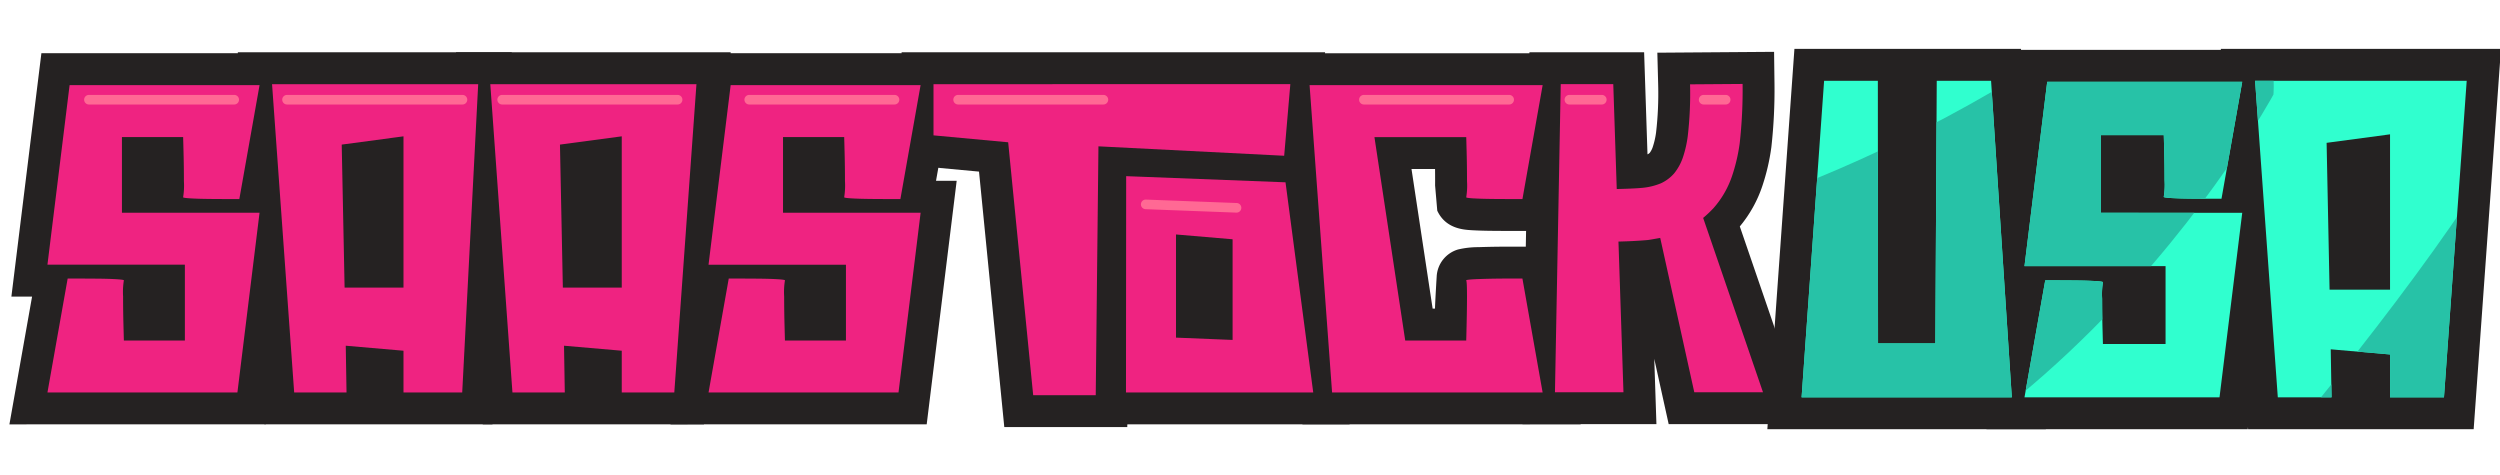 <?xml version="1.0" encoding="UTF-8"?>
<svg xmlns="http://www.w3.org/2000/svg" xmlns:xlink="http://www.w3.org/1999/xlink" width="711" height="135" viewBox="0 0 711 135">
  <defs>
    <clipPath id="clip-path">
      <rect id="Rectangle_6698" data-name="Rectangle 6698" width="711" height="135" transform="translate(546.503 196.066)" fill="#fff" stroke="#707070" stroke-width="1"></rect>
    </clipPath>
    <clipPath id="clip-path-2">
      <rect id="Rectangle_6697" data-name="Rectangle 6697" width="818.523" height="205.556" fill="none"></rect>
    </clipPath>
    <clipPath id="clip-path-3">
      <path id="Path_20635" data-name="Path 20635" d="M631.862,25.834,625.4,78.266h40.125v22.143H647.711l-.112-4.272q-.114-4.213-.113-8.6a20.821,20.821,0,0,1,.226-4.664q.167-.224-2.193-.365t-6.013-.17q-3.654-.027-5.4-.027H631.3l-5.9,33.268h55.467l6.463-52.489H647.149V41.007h17.87l.112,4.215q.113,4.27.113,8.655a20.923,20.923,0,0,1-.226,4.663c-.112.151.618.273,2.193.365s3.576.151,6.013.17,4.233.027,5.394.027h2.81l5.9-33.268Zm-31.414-.28-.394,74.684h-16.3L583.7,25.554H568.416l-6.406,90.027H621.8l-5.9-90.027ZM711.326,43.2l18.04-2.417v44.17h-17.2ZM690.982,25.554l6.463,90.027h15.287l-.226-13.656,16.86,1.462v12.194h15.341l6.463-90.027Z" transform="translate(-562.01 -25.554)" fill="none"></path>
    </clipPath>
  </defs>
  <g id="SaaStock_USA_logo" data-name="SaaStock USA logo" transform="translate(-546.503 -196.066)" clip-path="url(#clip-path)">
    <g id="Group_10166" data-name="Group 10166" transform="translate(549.18 195.866)">
      <path id="Path_20602" data-name="Path 20602" d="M551.273,123.72l7.7-108.167H623.4l7.089,108.167Z" transform="translate(-51.316 -1.448)" fill="#252222"></path>
      <path id="Path_20603" data-name="Path 20603" d="M619.977,123.748,626.6,86.433h-6.055l8.7-70.571h74.307l-6.609,37.259h6.043l-8.7,70.627Z" transform="translate(-57.712 -1.477)" fill="#252222"></path>
      <path id="Path_20604" data-name="Path 20604" d="M701.241,123.72,693.477,15.553h79.675L765.387,123.72Z" transform="translate(-64.554 -1.448)" fill="#252222"></path>
      <path id="Path_20605" data-name="Path 20605" d="M615.9,25.553l5.9,90.028H562.01l6.406-90.028H583.7l.056,74.686h16.3l.393-74.686Z" transform="translate(-52.316 -2.379)" fill="#30ffcf"></path>
      <g id="Group_10163" data-name="Group 10163">
        <g id="Group_10162" data-name="Group 10162" clip-path="url(#clip-path-2)">
          <path id="Path_20606" data-name="Path 20606" d="M653.656,41.036V63.122h40.181l-6.463,52.488H631.907l5.9-33.269h2.811q1.741,0,5.394.028t6.014.169q2.36.14,2.192.365a20.931,20.931,0,0,0-.225,4.665q0,4.383.112,8.6l.112,4.272h17.814V78.294H631.907l6.463-52.431h55.467l-5.9,33.268h-2.81q-1.744,0-5.4-.028t-6.013-.169q-2.362-.139-2.192-.365a20.971,20.971,0,0,0,.225-4.664q0-4.383-.112-8.655l-.112-4.214Z" transform="translate(-58.822 -2.408)" fill="#30ffcf"></path>
          <path id="Path_20607" data-name="Path 20607" d="M704.221,25.553h60.187l-6.462,90.027H742.6V103.386l-16.86-1.461.226,13.655H710.683Zm38.383,59.4V40.782L724.565,43.2l.842,41.754Z" transform="translate(-65.554 -2.379)" fill="#30ffcf"></path>
          <path id="Path_20608" data-name="Path 20608" d="M0,122.464,6.446,86.121H.563L9.095,16.913H81.958L75.518,53.2h5.874l-8.528,69.261Z" transform="translate(0 -1.574)" fill="#252222"></path>
          <path id="Path_20609" data-name="Path 20609" d="M79.213,122.436,71.618,16.613h77.917l-5.484,105.822Z" transform="translate(-6.667 -1.547)" fill="#252222"></path>
          <path id="Path_20610" data-name="Path 20610" d="M147.654,122.437l-7.6-105.823h78.108l-7.6,105.822H147.654Z" transform="translate(-13.037 -1.547)" fill="#252222"></path>
          <path id="Path_20611" data-name="Path 20611" d="M207.312,122.464l6.443-36.343h-5.884L216.4,16.913h72.861L282.825,53.2H288.7l-8.526,69.261Z" transform="translate(-19.298 -1.574)" fill="#252222"></path>
          <path id="Path_20612" data-name="Path 20612" d="M308.988,123.2,301.8,50.552l-22.017-2.043V16.614H400.221l-3.349,38.931L344.731,52.9l-.766,70.3Z" transform="translate(-26.045 -1.547)" fill="#252222"></path>
          <path id="Path_20613" data-name="Path 20613" d="M340.137,125.085l.069-80.016,62.372,2.411,10.234,77.605Z" transform="translate(-31.662 -4.195)" fill="#252222"></path>
          <path id="Path_20614" data-name="Path 20614" d="M404.692,122.463,396.961,16.915h86.862l-8.964,50.542H464.519q-1.715,0-5.322-.027c-2.556-.019-4.626-.08-6.332-.181-2.425-.145-7.47-.45-9.831-5.56l-.615-7.146c0-.351.005-.763.005-1.246q0-1.733-.019-3.463h-6.7l6.012,39.716h.674c.02-1.4.291-6.066.475-9.115a8.475,8.475,0,0,1,6.09-7.711,24.91,24.91,0,0,1,5.783-.657c2.748-.092,5.573-.141,8.4-.145h11.716l8.965,50.541Z" transform="translate(-36.952 -1.575)" fill="#252222"></path>
          <path id="Path_20615" data-name="Path 20615" d="M474.481,122.367,476.462,16.6h32.617l.96,29.023.147-.055a2.225,2.225,0,0,0,.491-.367,5.748,5.748,0,0,0,.823-1.553,22.464,22.464,0,0,0,.984-4.292,95.872,95.872,0,0,0,.594-13.4l-.239-9.234,33.2-.247.116,9.019a146.714,146.714,0,0,1-.876,17.972l-.026.214a59.511,59.511,0,0,1-2.518,10.851,35.456,35.456,0,0,1-6.444,11.6l19.3,56.227H516.063l-4.1-18.569.617,18.571Z" transform="translate(-44.168 -1.534)" fill="#252222"></path>
          <path id="Path_20616" data-name="Path 20616" d="M52.652,59.126q2.3.136,5.857.164t5.255.028H66.5l5.751-32.4H18.226l-6.3,51.068H51.012V99.547H33.661l-.109-4.16q-.112-4.107-.111-8.374a20.492,20.492,0,0,1,.219-4.544q.165-.216-2.134-.356t-5.858-.164q-3.556-.026-5.254-.026H17.677l-5.747,32.4H65.954L72.248,63.2H33.113V41.693H50.519l.108,4.106q.112,4.161.111,8.428a20.6,20.6,0,0,1-.219,4.544q-.165.218,2.133.356" transform="translate(-1.111 -2.505)" fill="#ef2381"></path>
          <path id="Path_20617" data-name="Path 20617" d="M88.654,114.3h14.889l-.219-13.3,16.42,1.424V114.3h16.7l4.544-87.684H82.362Zm31.09-72.851v43.02h-16.75l-.82-40.669Z" transform="translate(-7.667 -2.477)" fill="#ef2381"></path>
          <path id="Path_20618" data-name="Path 20618" d="M157.1,114.3h14.888l-.22-13.3,16.421,1.423V114.3h14.942l6.3-87.684H150.8Zm31.088-72.851v43.02H171.435L170.614,43.8Z" transform="translate(-14.038 -2.477)" fill="#ef2381"></path>
          <path id="Path_20619" data-name="Path 20619" d="M240.422,41.693h17.4l.107,4.106q.114,4.16.112,8.428a20.832,20.832,0,0,1-.219,4.543q-.165.218,2.134.356t5.857.165q3.557.027,5.255.028h2.734l5.748-32.4H225.532l-6.295,51.069h39.081V99.547H240.965l-.107-4.16q-.112-4.107-.112-8.374a20.594,20.594,0,0,1,.219-4.543q.169-.218-2.131-.356t-5.857-.164q-3.561-.027-5.255-.026h-2.736l-5.745,32.4h54.023L279.557,63.2H240.422Z" transform="translate(-20.408 -2.505)" fill="#ef2381"></path>
          <path id="Path_20620" data-name="Path 20620" d="M389.518,46.975l1.751-20.361H289.787V41.173l21.237,1.971,7.111,71.921h17.79l.771-70.771Z" transform="translate(-26.975 -2.477)" fill="#ef2381"></path>
          <path id="Path_20621" data-name="Path 20621" d="M350.2,55.462l-.053,61.52H403.4l-7.882-59.77Zm30.266,46.578-16.094-.657V72.046l16.094,1.368Z" transform="translate(-32.594 -5.163)" fill="#ef2381"></path>
          <path id="Path_20622" data-name="Path 20622" d="M454.412,59.128q2.3.137,5.856.164t5.254.026h2.738l5.747-32.4H407.721l6.4,87.408H474l-5.747-32.4H464.15q-4.107,0-8.1.138t-3.776.41q.439.657,0,17.077h-17.35L426.166,41.7h26.111l.109,4.106q.11,4.161.11,8.428a20.464,20.464,0,0,1-.219,4.544q-.163.218,2.135.356" transform="translate(-37.954 -2.506)" fill="#ef2381"></path>
          <path id="Path_20623" data-name="Path 20623" d="M526.815,64.648a32.643,32.643,0,0,0,2.953-2.791,26.662,26.662,0,0,0,5.31-9.252,50.337,50.337,0,0,0,2.134-9.2,137,137,0,0,0,.822-16.858l-14.942.111a104.523,104.523,0,0,1-.656,14.725,31.658,31.658,0,0,1-1.424,6.185,14.844,14.844,0,0,1-2.462,4.433,11.316,11.316,0,0,1-3.722,2.791,18.134,18.134,0,0,1-5.419,1.311q-2.243.219-7.169.329l-.987-29.831H486.311l-1.642,87.63h19.484l-1.423-42.855q4.652-.11,8.32-.438.22,0,3.557-.6l9.689,43.895h19.54Z" transform="translate(-45.116 -2.472)" fill="#ef2381"></path>
          <path id="Path_20624" data-name="Path 20624" d="M66.116,32.713H24.8a1.366,1.366,0,1,1,0-2.732H66.116a1.366,1.366,0,0,1,0,2.732" transform="translate(-2.182 -2.791)" fill="#ff6994"></path>
          <path id="Path_20625" data-name="Path 20625" d="M273.175,32.713H231.863a1.366,1.366,0,1,1,0-2.732h41.313a1.366,1.366,0,1,1,0,2.732" transform="translate(-21.456 -2.791)" fill="#ff6994"></path>
          <path id="Path_20626" data-name="Path 20626" d="M338.681,32.713H297.369a1.366,1.366,0,0,1,0-2.732h41.313a1.366,1.366,0,0,1,0,2.732" transform="translate(-27.554 -2.791)" fill="#ff6994"></path>
          <path id="Path_20627" data-name="Path 20627" d="M465.927,32.713H424.615a1.366,1.366,0,1,1,0-2.732h41.313a1.366,1.366,0,1,1,0,2.732" transform="translate(-39.399 -2.791)" fill="#ff6994"></path>
          <path id="Path_20628" data-name="Path 20628" d="M498.272,32.713h-9.215a1.366,1.366,0,0,1,0-2.732h9.215a1.366,1.366,0,0,1,0,2.732" transform="translate(-45.398 -2.791)" fill="#ff6994"></path>
          <path id="Path_20629" data-name="Path 20629" d="M537.422,32.713h-6.26a1.366,1.366,0,0,1,0-2.732h6.26a1.366,1.366,0,0,1,0,2.732" transform="translate(-49.317 -2.791)" fill="#ff6994"></path>
          <path id="Path_20630" data-name="Path 20630" d="M381.986,66.515l-25.836-.977a1.365,1.365,0,1,1,.1-2.729l25.836.976a1.366,1.366,0,0,1-.1,2.73" transform="translate(-33.031 -5.847)" fill="#ff6994"></path>
          <path id="Path_20631" data-name="Path 20631" d="M136.813,32.713H86.922a1.366,1.366,0,0,1,0-2.732h49.891a1.366,1.366,0,1,1,0,2.732" transform="translate(-7.964 -2.791)" fill="#ff6994"></path>
          <path id="Path_20632" data-name="Path 20632" d="M204.279,32.713H154.388a1.366,1.366,0,0,1,0-2.732h49.891a1.366,1.366,0,1,1,0,2.732" transform="translate(-14.244 -2.791)" fill="#ff6994"></path>
        </g>
      </g>
      <g id="Group_10165" data-name="Group 10165" transform="translate(509.694 23.175)">
        <g id="Group_10164" data-name="Group 10164" clip-path="url(#clip-path-3)">
          <path id="Path_20633" data-name="Path 20633" d="M485.309,71.2s60.159-7.721,132.017-53.122S683.818,27.1,683.818,27.1,612.1,160.259,485.309,163.556s0-92.356,0-92.356" transform="translate(-549.624 -23.175)" fill="#27c2a7"></path>
          <path id="Path_20634" data-name="Path 20634" d="M649.6,191.748S754.57,80.44,782.352,18.123s96.639,67.24,96.639,67.24L827.6,205.665Z" transform="translate(-570.163 -23.284)" fill="#27c2a7"></path>
        </g>
      </g>
    </g>
  </g>
</svg>
